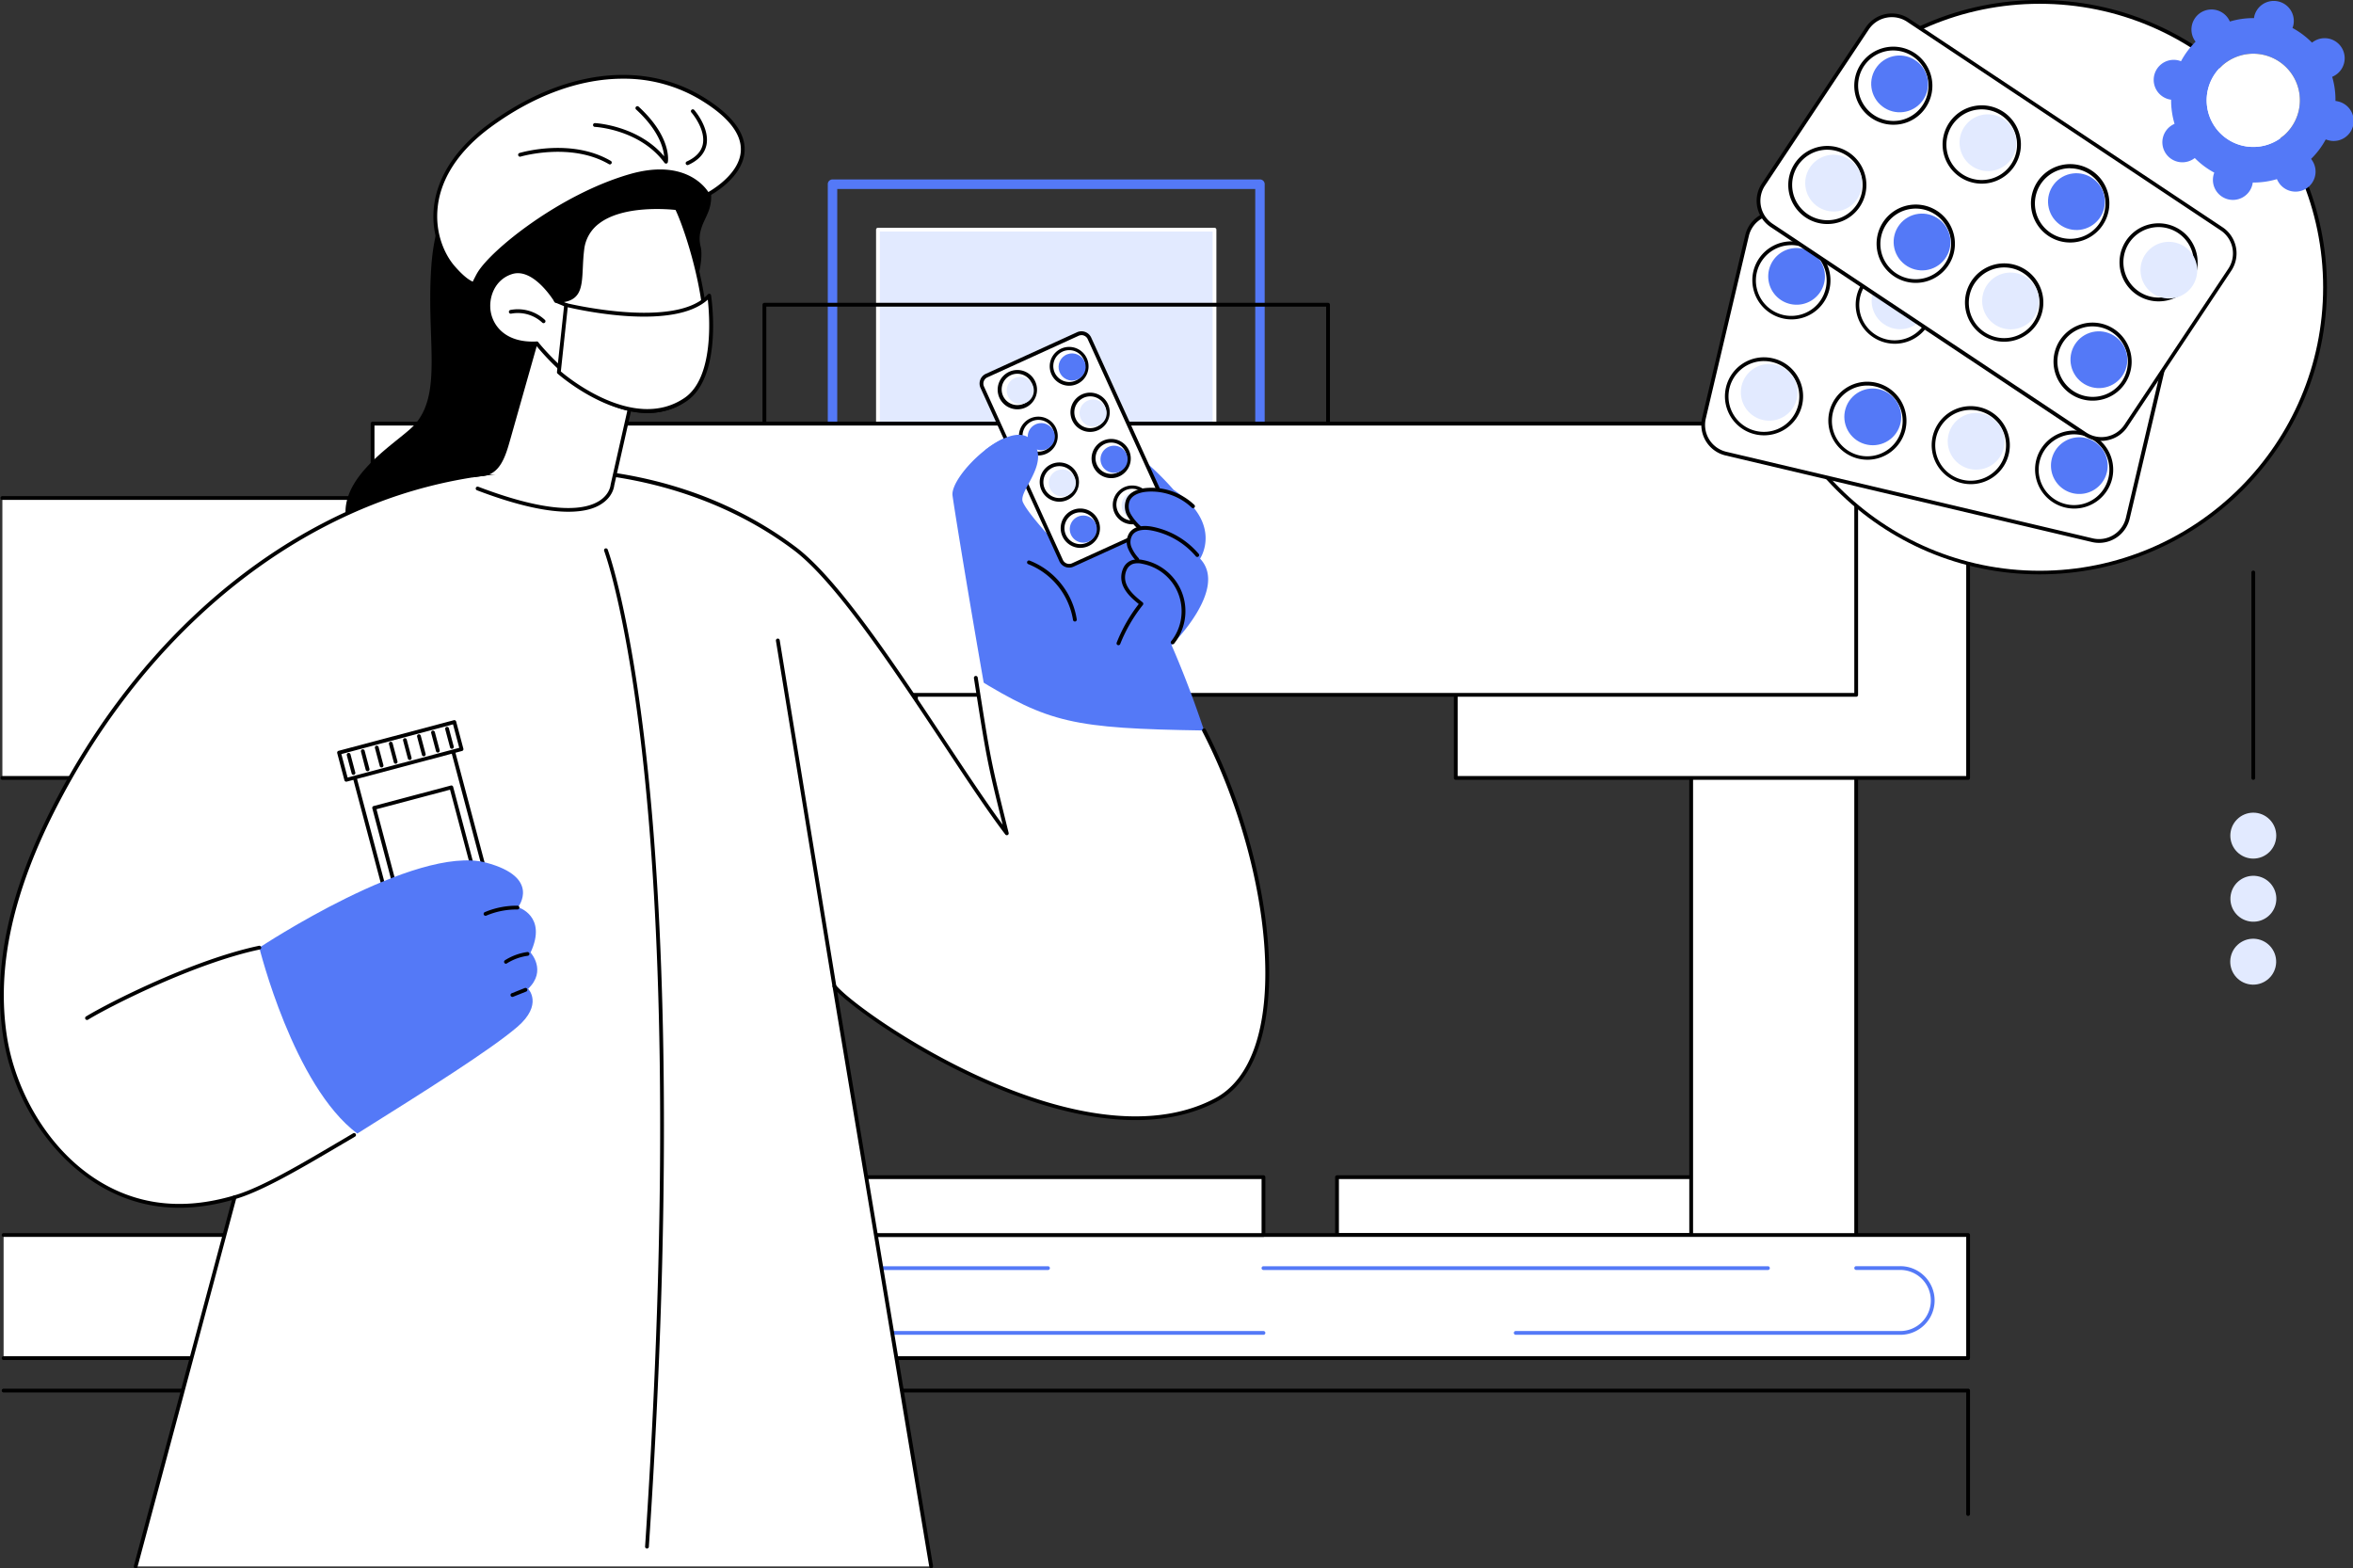<svg xmlns="http://www.w3.org/2000/svg" viewBox="0 0 1245.01 829.84"><rect x="0" y="0" width="1245.01" height="829.84" fill="#333333" stroke="none"/><defs><style>.cls-1{fill:#5479f7;}.cls-2{fill:#e2eaff;}.cls-3{fill:#fff;}</style></defs><g id="&#x56FE;&#x5C42;_2" data-name="&#x56FE;&#x5C42; 2"><g id="Illustration"><g id="Drug_manufacturing" data-name="Drug manufacturing"><path class="cls-1" d="M666.67,340.08H440.49a2.5,2.5,0,0,1-2.5-2.5V97.45a2.5,2.5,0,0,1,2.5-2.5H666.67a2.5,2.5,0,0,1,2.5,2.5V337.58A2.5,2.5,0,0,1,666.67,340.08Zm-223.68-5H664.17V100H443Z"></path><rect class="cls-2" x="457.57" y="128.48" width="192.02" height="178.07" transform="translate(771.09 -336.06) rotate(90)"></rect><path class="cls-3" d="M642.61,314.52H464.54a1,1,0,0,1-1-1v-192a1,1,0,0,1,1-1H642.61a1,1,0,0,1,1,1v192A1,1,0,0,1,642.61,314.52Zm-177.07-2H641.61v-190H465.54Z"></path><rect class="cls-3" x="547.34" y="489.6" width="12.48" height="45.42"></rect><path d="M559.82,536H547.34a1,1,0,0,1-1-1V489.6a1,1,0,0,1,1-1h12.48a1,1,0,0,1,1,1V535A1,1,0,0,1,559.82,536Zm-11.48-2h10.48V490.6H548.34Z"></path><rect class="cls-3" x="511.08" y="448.89" width="85" height="45.83"></rect><path d="M596.08,495.72h-85a1,1,0,0,1-1-1V448.89a1,1,0,0,1,1-1h85a1,1,0,0,1,1,1v45.83A1,1,0,0,1,596.08,495.72Zm-84-2h83V449.89h-83Z"></path><rect class="cls-3" x="484.65" y="329.86" width="137.86" height="127.83"></rect><path d="M622.51,458.69H484.65a1,1,0,0,1-1-1V329.86a1,1,0,0,1,1-1H622.51a1,1,0,0,1,1,1V457.69A1,1,0,0,1,622.51,458.69Zm-136.86-2H621.51V330.86H485.65Z"></path><path class="cls-3" d="M576.47,551.17,570.05,568H557.49l3.62-9.48a8.06,8.06,0,1,0-15.06,0l3.61,9.48H537.09l-6.41-16.83A11.89,11.89,0,0,1,541.8,535h23.55A11.9,11.9,0,0,1,576.47,551.17Z"></path><path d="M570.05,569H557.49a1,1,0,0,1-.93-1.36l3.61-9.48a7.05,7.05,0,1,0-13.18,0l3.61,9.48a1,1,0,0,1-.94,1.36H537.09a1,1,0,0,1-.93-.65l-6.41-16.82a12.9,12.9,0,0,1,12-17.49h23.55a12.9,12.9,0,0,1,12,17.49L571,568.34A1,1,0,0,1,570.05,569Zm-11.11-2h10.42l6.17-16.18A10.88,10.88,0,0,0,565.35,536H541.8a10.89,10.89,0,0,0-10.19,14.77L537.78,567h10.43l-3.09-8.12a9.05,9.05,0,1,1,16.92,0Zm17.53-15.83h0Z"></path><path d="M702.69,225.15H404.46a1,1,0,0,1-1-1V161.24a1,1,0,0,1,1-1H702.69a1,1,0,0,1,1,1v62.91A1,1,0,0,1,702.69,225.15Zm-297.23-2H701.69V162.24H405.46Z"></path><rect class="cls-3" x="707.41" y="622.88" width="228.03" height="30.6"></rect><path d="M935.44,654.47h-228a1,1,0,0,1-1-1V622.88a1,1,0,0,1,1-1h228a1,1,0,0,1,1,1v30.59A1,1,0,0,1,935.44,654.47Zm-227-2h226V623.88h-226Z"></path><rect class="cls-3" x="197.09" y="399.07" width="87.32" height="271.9"></rect><path d="M284.4,672H197.09a1,1,0,0,1-1-1V399.07a1,1,0,0,1,1-1H284.4a1,1,0,0,1,1,1V671A1,1,0,0,1,284.4,672Zm-86.31-2H283.4V400.07H198.09Z"></path><rect class="cls-3" x="894.83" y="399.07" width="87.32" height="271.9"></rect><path d="M982.14,672H894.83a1,1,0,0,1-1-1V399.07a1,1,0,0,1,1-1h87.31a1,1,0,0,1,1,1V671A1,1,0,0,1,982.14,672Zm-86.31-2h85.31V400.07H895.83Z"></path><rect class="cls-3" x="770.28" y="263.52" width="271.09" height="148.11"></rect><path d="M1041.36,412.63H770.28a1,1,0,0,1-1-1V263.52a1,1,0,0,1,1-1h271.08a1,1,0,0,1,1,1V411.63A1,1,0,0,1,1041.36,412.63Zm-270.08-2h269.08V264.52H771.28Z"></path><rect class="cls-3" x="1.26" y="263.52" width="407.69" height="148.11"></rect><path d="M409,412.63H1.26a1,1,0,1,1,0-2H408V264.52H1.26a1,1,0,1,1,0-2H409a1,1,0,0,1,1,1V411.63A1,1,0,0,1,409,412.63Z"></path><rect class="cls-3" x="197.09" y="224.15" width="785.06" height="143.52"></rect><path d="M982.14,368.67h-785a1,1,0,0,1-1-1V224.15a1,1,0,0,1,1-1H982.14a1,1,0,0,1,1,1V367.67A1,1,0,0,1,982.14,368.67Zm-784-2H981.14V225.15h-783Z"></path><path d="M1041.36,802.12a1,1,0,0,1-1-1V736.79H1.91a1,1,0,1,1,0-2H1041.36a1,1,0,0,1,1,1v65.33A1,1,0,0,1,1041.36,802.12Z"></path><rect class="cls-3" x="1.91" y="653.47" width="1039.46" height="65.14"></rect><path d="M1041.36,719.62H1.91a1,1,0,1,1,0-2H1040.36V654.47H1.91a1,1,0,1,1,0-2H1041.36a1,1,0,0,1,1,1v65.15A1,1,0,0,1,1041.36,719.62Z"></path><path class="cls-1" d="M554.51,672H284.4a1,1,0,0,1,0-2H554.51a1,1,0,0,1,0,2Z"></path><path class="cls-1" d="M935.44,672H668.52a1,1,0,0,1,0-2H935.44a1,1,0,0,1,0,2Z"></path><path class="cls-1" d="M1005.05,706.28H802a1,1,0,0,1,0-2h203.07a16.16,16.16,0,1,0,0-32.31H982.14a1,1,0,0,1,0-2h22.91a18.16,18.16,0,1,1,0,36.31Z"></path><path class="cls-1" d="M668.52,706.28H419.45a1,1,0,0,1,0-2H668.52a1,1,0,0,1,0,2Z"></path><path class="cls-1" d="M284.4,706.28h-112a18.16,18.16,0,1,1,0-36.31h68.36a1,1,0,0,1,0,2H172.38a16.16,16.16,0,1,0,0,32.31h112a1,1,0,0,1,0,2Z"></path><rect class="cls-3" x="440.49" y="622.88" width="228.03" height="30.6"></rect><path d="M668.52,654.47h-228a1,1,0,0,1-1-1V622.88a1,1,0,0,1,1-1h228a1,1,0,0,1,1,1v30.59A1,1,0,0,1,668.52,654.47Zm-227-2h226V623.88h-226Z"></path><rect class="cls-3" x="173.57" y="622.88" width="228.03" height="30.6"></rect><path d="M401.6,654.47h-228a1,1,0,0,1-1-1V622.88a1,1,0,0,1,1-1h228a1,1,0,0,1,1,1v30.59A1,1,0,0,1,401.6,654.47Zm-227-2h226V623.88h-226Z"></path><circle class="cls-3" cx="1079.21" cy="151.95" r="150.95" transform="translate(208.65 807.62) rotate(-45)"></circle><path d="M1079.21,303.91c-83.79,0-152-68.17-152-152S995.42,0,1079.21,0s152,68.17,152,152S1163,303.91,1079.21,303.91Zm0-301.91c-82.68,0-150,67.27-150,150s67.27,150,150,150,150-67.27,150-150S1161.9,2,1079.21,2Z"></path><path class="cls-1" d="M1237,53.65a11.39,11.39,0,0,0-1.27-.25A42.88,42.88,0,0,0,1234,40.65c.39-.18.78-.36,1.16-.58a10.6,10.6,0,1,0-10.79-18.24c-.37.22-.72.47-1.06.72a43.68,43.68,0,0,0-10.32-7.75,8.57,8.57,0,0,0,.4-1.21,10.6,10.6,0,0,0-20.53-5.28,11.29,11.29,0,0,0-.23,1.27,43.34,43.34,0,0,0-12.78,1.81,10.33,10.33,0,0,0-.58-1.15A10.6,10.6,0,0,0,1161,21c.22.37.47.72.72,1.06A43.42,43.42,0,0,0,1154,32.41a10.13,10.13,0,0,0-1.21-.41,10.59,10.59,0,1,0-5.28,20.52,9.28,9.28,0,0,0,1.26.23,43.67,43.67,0,0,0,1.82,12.77,10.44,10.44,0,0,0-1.15.59,10.59,10.59,0,1,0,10.78,18.23,10,10,0,0,0,1.07-.72,43.07,43.07,0,0,0,10.32,7.73,10.59,10.59,0,1,0,20.12,6.5,9.31,9.31,0,0,0,.24-1.26,43.39,43.39,0,0,0,12.78-1.81,11,11,0,0,0,.57,1.14,10.6,10.6,0,1,0,18.25-10.77,11.35,11.35,0,0,0-.73-1.08,43,43,0,0,0,7.75-10.3,12.43,12.43,0,0,0,1.22.4A10.59,10.59,0,1,0,1237,53.65ZM1204.8,74.31a24.66,24.66,0,1,1,8.68-33.78A24.67,24.67,0,0,1,1204.8,74.31Z"></path><path class="cls-3" d="M1204.8,74.31a24.66,24.66,0,1,1,8.68-33.78A24.67,24.67,0,0,1,1204.8,74.31Z"></path><path class="cls-3" d="M1148.59,177.65l-22.78,96.56A15.6,15.6,0,0,1,1107,285.82L913.19,240a15.6,15.6,0,0,1-11.61-18.77l22.78-96.56a15.61,15.61,0,0,1,18.78-11.61L1137,158.88A15.61,15.61,0,0,1,1148.59,177.65Z"></path><path d="M1110.65,287.25a16.34,16.34,0,0,1-3.85-.46L913,241a16.64,16.64,0,0,1-12.35-20l22.78-96.56a16.59,16.59,0,0,1,20-12.35l193.85,45.79a16.62,16.62,0,0,1,12.34,20l-22.77,96.56a16.65,16.65,0,0,1-16.14,12.81ZM939.53,113.66a14.6,14.6,0,0,0-14.2,11.26l-22.77,96.56a14.62,14.62,0,0,0,10.86,17.57l193.84,45.8A14.61,14.61,0,0,0,1124.84,274l22.78-96.56a14.63,14.63,0,0,0-10.86-17.57l-193.85-45.8A15,15,0,0,0,939.53,113.66Zm209.06,64h0Z"></path><path d="M933.44,230.34a20.64,20.64,0,1,1,4.67-40.72h0a20.63,20.63,0,0,1-4.67,40.72Zm-.13-39.29a18.73,18.73,0,1,0,4.34.51A18.91,18.91,0,0,0,933.31,191.05Z"></path><path class="cls-2" d="M939.61,193a15,15,0,1,1-18.09,11.15A15,15,0,0,1,939.61,193Z"></path><path d="M947.92,169a20.75,20.75,0,0,1-20.2-25.4,20.64,20.64,0,0,1,24.87-15.32h0A20.63,20.63,0,0,1,947.92,169Zm-.14-39.29a18.72,18.72,0,1,0,4.35.51A18.93,18.93,0,0,0,947.78,129.68Z"></path><path class="cls-1" d="M954.09,131.65A15,15,0,1,1,936,142.8,15,15,0,0,1,954.09,131.65Z"></path><path d="M988.14,243.26a21.34,21.34,0,0,1-4.81-.56,20.7,20.7,0,0,1-15.39-24.84,20.66,20.66,0,0,1,24.87-15.32,20.69,20.69,0,0,1,15.39,24.83,20.66,20.66,0,0,1-20.06,15.89ZM988,204a18.72,18.72,0,1,0,4.35.51A19,19,0,0,0,988,204Z"></path><ellipse class="cls-1" cx="990.86" cy="220.55" rx="15.01" ry="15.05" transform="translate(489.07 1102.96) rotate(-72.92)"></ellipse><path d="M1002.61,181.89a21.32,21.32,0,0,1-4.8-.56,20.69,20.69,0,0,1-15.39-24.84,20.64,20.64,0,0,1,24.86-15.32A20.67,20.67,0,0,1,1022.67,166a20.64,20.64,0,0,1-20.06,15.89Zm-.13-39.28a18.73,18.73,0,1,0,4.34.51A18.91,18.91,0,0,0,1002.48,142.61Z"></path><ellipse class="cls-2" cx="1005.34" cy="159.18" rx="15.01" ry="15.05" transform="translate(558.4 1073.67) rotate(-72.95)"></ellipse><path d="M1042.83,256.18a20.64,20.64,0,1,1,4.67-40.72h0a20.67,20.67,0,0,1,15.39,24.83,20.64,20.64,0,0,1-20.06,15.89Zm-.13-39.28a18.73,18.73,0,1,0,4.34.51A18.91,18.91,0,0,0,1042.7,216.9Z"></path><ellipse class="cls-2" cx="1045.56" cy="233.47" rx="15.01" ry="15.05" transform="translate(515.03 1164.2) rotate(-72.9)"></ellipse><path d="M1057.31,194.81a20.71,20.71,0,0,1-20.2-25.4A20.66,20.66,0,0,1,1062,154.09a20.68,20.68,0,0,1,15.39,24.83,20.66,20.66,0,0,1-20.06,15.89Zm-.13-39.28a18.72,18.72,0,1,0,4.34.51A18.91,18.91,0,0,0,1057.18,155.53Z"></path><ellipse class="cls-1" cx="1060.03" cy="172.1" rx="15.01" ry="15.05" transform="translate(584.41 1134.95) rotate(-72.93)"></ellipse><path d="M1097.53,269.1a20.71,20.71,0,0,1-20.2-25.39,20.66,20.66,0,0,1,24.87-15.33,20.7,20.7,0,0,1,15.39,24.84,20.67,20.67,0,0,1-20.06,15.88Zm-.14-39.28a18.72,18.72,0,1,0,4.35.51A19,19,0,0,0,1097.39,229.82Z"></path><path class="cls-1" d="M1103.7,231.79a15,15,0,1,1-18.1,11.15A15,15,0,0,1,1103.7,231.79Z"></path><path d="M1112,207.73a20.71,20.71,0,0,1-20.2-25.39A20.64,20.64,0,0,1,1116.67,167a20.7,20.7,0,0,1,15.4,24.84A20.67,20.67,0,0,1,1112,207.73Zm-.14-39.28a18.73,18.73,0,1,0,4.34.51A18.91,18.91,0,0,0,1111.87,168.45Z"></path><ellipse class="cls-2" cx="1114.73" cy="185.03" rx="15.01" ry="15.05" transform="translate(610.52 1196.28) rotate(-72.92)"></ellipse><rect class="cls-3" x="991.21" y="4.98" width="130.43" height="230.4" rx="15.61" transform="translate(371.28 933.23) rotate(-56.37)"></rect><path d="M1111.82,233.29a16.55,16.55,0,0,1-9.17-2.79L936.85,120.12a16.64,16.64,0,0,1-4.63-23l54.95-82.6a16.61,16.61,0,0,1,23-4.62L1176,120.24a16.62,16.62,0,0,1,4.62,23l-54.94,82.61a16.51,16.51,0,0,1-10.56,7.08A16.17,16.17,0,0,1,1111.82,233.29ZM1001,9.08a14.36,14.36,0,0,0-2.91.29,14.53,14.53,0,0,0-9.29,6.23L933.89,98.2A14.63,14.63,0,0,0,938,118.46l165.8,110.37a14.61,14.61,0,0,0,20.26-4.07l55-82.6.83.55-.83-.55a14.64,14.64,0,0,0-4.07-20.26L1009.1,11.53A14.49,14.49,0,0,0,1001,9.08Z"></path><path d="M966.89,118.53A20.65,20.65,0,1,1,978.31,80.7a20.69,20.69,0,0,1,5.79,28.64A20.45,20.45,0,0,1,971,118.13,21.07,21.07,0,0,1,966.89,118.53Zm0-39.31a18.71,18.71,0,0,0-15.54,8.31,18.7,18.7,0,0,0,19.25,28.64,18.45,18.45,0,0,0,11.85-7.94,18.71,18.71,0,0,0-15.56-29Z"></path><ellipse class="cls-2" cx="970.22" cy="96.91" rx="15.01" ry="15.05" transform="translate(303.68 808.56) rotate(-52.58)"></ellipse><path d="M1001.81,66a20.65,20.65,0,1,1,11.42-37.83A20.69,20.69,0,0,1,1019,56.84a20.45,20.45,0,0,1-13.12,8.79A21,21,0,0,1,1001.81,66Zm0-39.31A18.72,18.72,0,0,0,986.25,35a18.71,18.71,0,0,0,19.26,28.65,18.67,18.67,0,0,0-3.72-36.95Z"></path><ellipse class="cls-1" cx="1005.14" cy="44.41" rx="15.01" ry="15.05" transform="translate(358.8 815.47) rotate(-52.56)"></ellipse><path d="M1013.67,149.68a20.72,20.72,0,1,1,4.09-.41A21,21,0,0,1,1013.67,149.68Zm0-39.31a19.23,19.23,0,0,0-3.69.36,18.69,18.69,0,1,0,3.69-.36Z"></path><ellipse class="cls-1" cx="1017" cy="128.06" rx="15.01" ry="15.05" transform="translate(296.92 857.56) rotate(-52.55)"></ellipse><path d="M1048.6,97.18a20.72,20.72,0,1,1,4.08-.41A21,21,0,0,1,1048.6,97.18Zm0-39.31a19.3,19.3,0,0,0-3.69.36,18.69,18.69,0,1,0,3.69-.36Z"></path><ellipse class="cls-2" cx="1051.92" cy="75.56" rx="15.01" ry="15.05" transform="translate(352.24 864.67) rotate(-52.55)"></ellipse><path d="M1060.46,180.82a20.73,20.73,0,1,1,4.08-.41A20.24,20.24,0,0,1,1060.46,180.82Zm0-39.31a18.7,18.7,0,1,0,10.34,3.14A18.55,18.55,0,0,0,1060.43,141.51Z"></path><ellipse class="cls-2" cx="1063.78" cy="159.2" rx="15.01" ry="15.05" transform="translate(290.85 907.23) rotate(-52.57)"></ellipse><path d="M1095.38,128.32a20.74,20.74,0,1,1,4.08-.41A20.17,20.17,0,0,1,1095.38,128.32Zm0-39.31a18.72,18.72,0,0,0-15.54,8.3A18.69,18.69,0,0,0,1099.07,126a18.44,18.44,0,0,0,11.85-7.93,18.7,18.7,0,0,0-15.56-29Z"></path><ellipse class="cls-1" cx="1098.7" cy="106.7" rx="15.01" ry="15.05" transform="translate(345.89 914.05) rotate(-52.55)"></ellipse><path d="M1107.24,212a20.65,20.65,0,1,1,11.42-37.83,20.69,20.69,0,0,1,5.79,28.64,20.44,20.44,0,0,1-13.13,8.79A20.9,20.9,0,0,1,1107.24,212Zm0-39.31a18.71,18.71,0,0,0-15.54,8.31,18.7,18.7,0,0,0,19.25,28.64,18.49,18.49,0,0,0,11.85-7.94,18.71,18.71,0,0,0-15.56-29Z"></path><ellipse class="cls-1" cx="1110.57" cy="190.34" rx="15.01" ry="15.05" transform="translate(284.15 956.26) rotate(-52.55)"></ellipse><path d="M1142.16,159.46a20.65,20.65,0,1,1,11.42-37.83,20.69,20.69,0,0,1,5.79,28.64,20.45,20.45,0,0,1-13.12,8.79A21,21,0,0,1,1142.16,159.46Zm0-39.31a18.72,18.72,0,0,0-15.54,8.3,18.7,18.7,0,0,0,19.26,28.65,18.67,18.67,0,0,0-3.72-36.95Z"></path><ellipse class="cls-2" cx="1145.49" cy="137.84" rx="15.01" ry="15.05" transform="matrix(0.61, -0.79, 0.79, 0.61, 339.94, 963.81)"></ellipse><path d="M322.24,210.35c-3.31-20.22,29.34-34.6,41.2-51.34,6.81-9.6,8.58-23.42,7.3-28.44a16.86,16.86,0,0,1,.32-9.62c.82-3,2.7-6.08,3.93-9.41a21.08,21.08,0,0,0,.74-12.05c-1.79-7.65-7.33-14.15-14-18.83C345.58,69.25,324,67.87,303.8,68.8c-21.07,1-38.1,5.64-53.48,19.28-14.39,12.75-20.54,32.94-22,51.55-3.08,39.21,6.3,68.53-9.15,85.3-9.3,10.09-49.33,31.8-32.09,60,29.35,48,60.33,9.46,106.72,1.93,3.76-.61,23.3-58.7,25.95-61.3C323.66,221.71,323.11,215.61,322.24,210.35Z"></path><path class="cls-1" d="M661.87,481.32c-8.16-40.87-21.37-92.64-42-140,0,0,30.32-29.67,15.11-45.73,0,0,12.47-18.38-14.09-36.49,0,0-24-28.1-33.85-21.93s-9,14.29,5.84,24.93c0,0-7.78,17.27-25.26,22.93a14.3,14.3,0,0,1-15.09-4.28c-4.3-4.91-9.83-11.6-11.35-15.16-2.57-6.05,15.57-21.15,4.45-32.91s-43,18.82-41.63,29.52S528.27,412,539.24,459.3C539.24,459.3,669.82,521.17,661.87,481.32Z"></path><rect class="cls-3" x="537.8" y="182.78" width="62.32" height="110.09" rx="4.64" transform="translate(-47.4 257.17) rotate(-24.48)"></rect><path d="M565.7,300.34a5.65,5.65,0,0,1-5.14-3.31l-41.74-91.76a5.64,5.64,0,0,1,2.8-7.47l48.27-22a5.64,5.64,0,0,1,7.47,2.8l41.74,91.76a5.64,5.64,0,0,1-2.79,7.47l-48.28,22A5.56,5.56,0,0,1,565.7,300.34Zm6.52-123a3.59,3.59,0,0,0-1.5.33l-48.27,22a3.65,3.65,0,0,0-1.81,4.82l41.74,91.76a3.66,3.66,0,0,0,4.83,1.81l48.27-22a3.65,3.65,0,0,0,1.8-4.82l-41.74-91.76a3.59,3.59,0,0,0-2-1.9A3.5,3.5,0,0,0,572.22,177.31Zm43.67,99.63h0Z"></path><path d="M538.28,216.58a10.45,10.45,0,0,1-9.47-6.1A10.41,10.41,0,0,1,534,196.71a10.39,10.39,0,0,1,13.76,5.17,10.38,10.38,0,0,1-9.43,14.7Zm0-18.81a8.25,8.25,0,0,0-3.46.76,8.29,8.29,0,1,0,3.46-.76Z"></path><path class="cls-2" d="M546.38,203.65a7.17,7.17,0,1,1-9.5-3.57A7.18,7.18,0,0,1,546.38,203.65Z"></path><path d="M565.7,204.1a10.25,10.25,0,0,1-3.65-.67,10.27,10.27,0,1,1,3.65.67Zm0-18.82a8.42,8.42,0,1,0,3,.54A8.37,8.37,0,0,0,565.66,185.28Z"></path><ellipse class="cls-1" cx="567.28" cy="194.14" rx="7.17" ry="7.19" transform="translate(-32.01 212.78) rotate(-20.67)"></ellipse><path d="M549.4,241a10.51,10.51,0,0,1-3.65-.67,10.27,10.27,0,1,1,3.65.67Zm0-18.82a8.21,8.21,0,0,0-3.46.76,8.41,8.41,0,0,0-4.15,11.12,8.4,8.4,0,0,0,11.11,4.18,8.41,8.41,0,0,0-3.5-16.06Z"></path><path class="cls-1" d="M557.5,228.1a7.17,7.17,0,1,1-9.5-3.58A7.19,7.19,0,0,1,557.5,228.1Z"></path><path d="M576.82,228.54a10.39,10.39,0,1,1,4.29-.94A10.34,10.34,0,0,1,576.82,228.54Zm0-18.81a8.41,8.41,0,1,0,3,.54A8.36,8.36,0,0,0,576.78,209.73Z"></path><path class="cls-2" d="M584.92,215.61a7.17,7.17,0,1,1-9.5-3.57A7.18,7.18,0,0,1,584.92,215.61Z"></path><path d="M560.52,265.47a10.25,10.25,0,0,1-3.65-.67,10.38,10.38,0,1,1,7.94-.27A10.25,10.25,0,0,1,560.52,265.47Zm0-18.81a8.43,8.43,0,1,0,2.95.54A8.36,8.36,0,0,0,560.48,246.66Z"></path><ellipse class="cls-2" cx="562.1" cy="255.51" rx="7.17" ry="7.19" transform="translate(-54.01 214.9) rotate(-20.67)"></ellipse><path d="M587.94,253a10.37,10.37,0,1,1,4.29-.93A10.34,10.34,0,0,1,587.94,253Zm0-18.81a8.21,8.21,0,0,0-3.46.76,8.29,8.29,0,1,0,3.46-.76Z"></path><path class="cls-1" d="M596,240.05a7.17,7.17,0,1,1-9.5-3.57A7.18,7.18,0,0,1,596,240.05Z"></path><path d="M571.64,289.91a10.45,10.45,0,0,1-9.47-6.1A10.42,10.42,0,0,1,567.31,270a10.41,10.41,0,0,1,13.76,5.17,10.38,10.38,0,0,1-9.43,14.71Zm0-18.81a8.41,8.41,0,1,0,2.95.54A8.36,8.36,0,0,0,571.6,271.1Z"></path><path class="cls-1" d="M579.74,277a7.17,7.17,0,1,1-9.5-3.57A7.18,7.18,0,0,1,579.74,277Z"></path><path d="M599.06,277.43a10.47,10.47,0,0,1-3.65-.67,10.27,10.27,0,1,1,3.65.67Zm0-18.82a8.4,8.4,0,1,0,3,.54A8.37,8.37,0,0,0,599,258.61Z"></path><ellipse class="cls-2" cx="600.64" cy="267.47" rx="7.17" ry="7.19" transform="translate(-55.75 229.28) rotate(-20.67)"></ellipse><path d="M568.75,328.87a1,1,0,0,1-1-.85,38.44,38.44,0,0,0-23.67-29.52,1,1,0,1,1,.71-1.87,40,40,0,0,1,24.94,31.1,1,1,0,0,1-.85,1.13Z"></path><path d="M591.79,341.4a1,1,0,0,1-.37-.07,1,1,0,0,1-.56-1.3,83,83,0,0,1,11.67-20.43c-3.21-2.59-6.92-5.8-8.55-10.16a11.6,11.6,0,0,1,.34-8.78,7.8,7.8,0,0,1,4.55-4.22,11.66,11.66,0,0,1,5.69-.15,27.55,27.55,0,0,1,16.7,44.24,1,1,0,0,1-1.57-1.24,25.55,25.55,0,0,0-15.48-41,9.31,9.31,0,0,0-4.7.08,5.87,5.87,0,0,0-3.38,3.18,9.54,9.54,0,0,0-.28,7.22c1.58,4.2,5.36,7.24,8.7,9.92a1,1,0,0,1,.16,1.41,80.92,80.92,0,0,0-12,20.7A1,1,0,0,1,591.79,341.4Z"></path><path class="cls-1" d="M631.21,267.87a32.13,32.13,0,0,0-24.53-8.68c-3.88.33-8.15,1.73-9.83,5.24-1.23,2.55-1.55,6.3.58,8.17,10,8.76.72,6.29,0,14.5l14.33-6.92,5.58,1.88,5.71,3.09Z"></path><path d="M601.79,297a1,1,0,0,1-.77-.36,21.64,21.64,0,0,1-4.26-6.66,9,9,0,0,1,1-8.32c3.14-4.07,9.08-3.55,12.34-2.87A43,43,0,0,1,634.2,293a1,1,0,1,1-1.52,1.29,41,41,0,0,0-23-13.52c-2.25-.47-7.78-1.19-10.34,2.13a7,7,0,0,0-.73,6.44,20,20,0,0,0,3.9,6,1,1,0,0,1-.76,1.65Z"></path><path d="M602.82,280.12a1,1,0,0,1-.7-.29,28.45,28.45,0,0,1-5.58-6.77A10.21,10.21,0,0,1,596,264c2.13-4.45,7.59-5.55,10.65-5.8a33.1,33.1,0,0,1,25.3,8.95,1,1,0,1,1-1.39,1.45,31.09,31.09,0,0,0-23.75-8.41c-2.63.22-7.3,1.12-9,4.67a8.28,8.28,0,0,0,.56,7.27,26.65,26.65,0,0,0,5.21,6.27,1,1,0,0,1-.7,1.72Z"></path><path class="cls-1" d="M533.34,250.63c2.74,2.45,5.57,4.81,8.48,7.05l1.09.81c3.7-7.29,10.66-17.38,2.72-25.77-5.35-5.66-15.51-1.51-24.46,5.51A108.78,108.78,0,0,0,533.34,250.63Z"></path><path d="M308.5,315.48a43.32,43.32,0,0,1-9-.94c-14.11-3-26.88-12.71-35-26.62a1,1,0,0,1,1.73-1c7.76,13.23,20.37,22.82,33.74,25.67,14.78,3.15,30.42-2.15,38.91-13.19,9-11.73,8.53-29.46-1.11-39.51a1,1,0,0,1,1.44-1.38c10.3,10.73,10.86,29.62,1.26,42.11C333.21,310,321.08,315.48,308.5,315.48Z"></path><path class="cls-3" d="M492.69,828.84l-51.21-307c13,15.71,131,97.46,201.71,60.32,42.55-22.34,31.41-123-6.1-195.64-69.56-1.08-81.87-4-120.78-27.79,6.91,44.1,6.91,44.1,16.4,82.29-28-36.67-79.25-125.89-112.15-150.67C358,243.18,269.77,237.19,196.91,266S66.27,355,30.09,424.55c-19.88,38.21-34,81.48-27.41,124s38.71,83.23,81.42,88.75c13.65,1.76,27,0,40-3.81L71.79,828.84Z"></path><path d="M342.32,819.39h-.06a1,1,0,0,1-.93-1.06c13.78-206.45,7.16-338.7-.82-413.29-8.65-80.82-20.71-113.22-20.83-113.54a1,1,0,0,1,.58-1.29,1,1,0,0,1,1.29.58c.12.32,12.25,32.86,20.93,113.86,8,74.68,14.64,207.09.84,413.81A1,1,0,0,1,342.32,819.39Z"></path><path d="M71.79,829.84a1.15,1.15,0,0,1-.26,0,1,1,0,0,1-.71-1.23L122.7,635c-13.77,3.85-26.45,4.94-38.73,3.36C63.43,635.68,44.46,625,29.11,607.51A117.63,117.63,0,0,1,1.7,548.74c-5.79-37.18,3.2-77.95,27.5-124.65,39.2-75.32,98.63-131.78,167.34-159a251,251,0,0,1,116.14-16.42c40.75,3.95,78.26,18.07,108.48,40.83,22.42,16.88,52.68,62.59,79.39,102.91,11,16.61,21.46,32.41,30,44-8.32-33.53-8.61-35.37-15.23-77.59a1,1,0,0,1,2-.31c6.9,44.06,6.9,44.06,16.38,82.21a1,1,0,0,1-1.76.84c-9.07-11.86-20.71-29.44-33-48.06C472.27,353.34,442.1,307.79,420,291.12,360.58,246.4,273.17,236.92,197.28,267,129,294,70,350.12,31,425,6.88,471.32-2,511.69,3.67,548.43c6.13,39.31,35.76,82.13,80.56,87.92,12.5,1.61,25.46.37,39.61-3.78a1,1,0,0,1,1.25,1.22L72.76,829.1A1,1,0,0,1,71.79,829.84Z"></path><path d="M492.69,829.84a1,1,0,0,1-1-.83L440.5,522a1,1,0,0,1,1.75-.8c6.71,8.1,39.7,32.31,78.84,49.71C556,586.4,605.48,600.8,642.73,581.24c19.38-10.18,28.77-37.88,26.43-78-2.15-37-14.47-80.48-33-116.28A1,1,0,1,1,638,386c18.6,36,31,79.81,33.18,117.08,2.38,41-7.38,69.34-27.5,79.9-13.19,6.93-27.85,9.69-42.84,9.69-28.15,0-57.48-9.75-80.54-20-36.08-16-67-37.92-77.27-47.82l50.66,303.8a1,1,0,0,1-.82,1.15Z"></path><path d="M441.48,522.81a1,1,0,0,1-1-.84l-29.92-182.9a1,1,0,1,1,2-.32l29.93,182.9a1,1,0,0,1-.83,1.15Z"></path><rect class="cls-3" x="202.07" y="400.5" width="53.87" height="123.11" transform="translate(568.91 849.88) rotate(165.13)"></rect><path d="M218.76,529.46a1,1,0,0,1-.5-.13,1,1,0,0,1-.46-.61l-31.59-119a1,1,0,0,1,.71-1.22L239,394.68a1,1,0,0,1,.76.11,1,1,0,0,1,.46.6l31.59,119a1,1,0,0,1-.71,1.22L219,529.43A1.09,1.09,0,0,1,218.76,529.46ZM188.4,410.18l31.07,117.06,50.14-13.31L238.53,396.87Z"></path><rect class="cls-3" x="206.87" y="420.78" width="42.27" height="75.04" transform="translate(565.98 842.75) rotate(165.13)"></rect><path d="M217.21,501a1,1,0,0,1-1-.74L197,427.72a1,1,0,0,1,.71-1.23l40.85-10.84a1,1,0,0,1,.76.1,1,1,0,0,1,.46.61L259,488.89a1,1,0,0,1-.71,1.22L217.47,501Zm-18-72.82,18.74,70.6,38.92-10.34-18.75-70.59Z"></path><rect class="cls-3" x="180.25" y="389.9" width="63.14" height="14.86" transform="translate(518.5 727) rotate(165.13)"></rect><path d="M183.21,413.61a1.09,1.09,0,0,1-.5-.13,1.06,1.06,0,0,1-.47-.61l-3.81-14.37a1,1,0,0,1,.71-1.22l61-16.2a1,1,0,0,1,.76.1,1,1,0,0,1,.46.61l3.82,14.36a1,1,0,0,1-.71,1.22l-61,16.21A1.15,1.15,0,0,1,183.21,413.61ZM180.62,399l3.3,12.43L243,395.7l-3.3-12.43Z"></path><path d="M239.13,396.21a1,1,0,0,1-1-.74l-2.55-9.59a1,1,0,0,1,1.94-.52l2.54,9.59a1,1,0,0,1-.71,1.23A1.07,1.07,0,0,1,239.13,396.21Z"></path><path d="M231.69,398.19a1,1,0,0,1-1-.75l-2.55-9.59a1,1,0,0,1,1.94-.51l2.55,9.59a1,1,0,0,1-.71,1.22A1.27,1.27,0,0,1,231.69,398.19Z"></path><path d="M224.25,400.16a1,1,0,0,1-1-.74l-2.54-9.59a1,1,0,1,1,1.93-.52l2.55,9.59a1,1,0,0,1-.71,1.23Z"></path><path d="M216.81,402.13a1,1,0,0,1-1-.74l-2.54-9.59a1,1,0,0,1,1.93-.51l2.55,9.59a1,1,0,0,1-.71,1.22A1.15,1.15,0,0,1,216.81,402.13Z"></path><path d="M201.93,406.09a1,1,0,0,1-1-.75l-2.55-9.59a1,1,0,0,1,1.93-.51l2.55,9.59a1,1,0,0,1-.71,1.22A1.09,1.09,0,0,1,201.93,406.09Z"></path><path d="M209.37,404.11a1,1,0,0,1-1-.74l-2.55-9.59a1,1,0,1,1,1.93-.52l2.55,9.59a1,1,0,0,1-.71,1.23A1.15,1.15,0,0,1,209.37,404.11Z"></path><path d="M194.49,408.06a1,1,0,0,1-1-.74L191,397.73a1,1,0,1,1,1.94-.52l2.54,9.59a1,1,0,0,1-.71,1.23A1.09,1.09,0,0,1,194.49,408.06Z"></path><path d="M187.06,410a1,1,0,0,1-1-.75l-2.55-9.59a1,1,0,0,1,1.94-.51l2.54,9.59a1,1,0,0,1-.71,1.22A1.09,1.09,0,0,1,187.06,410Z"></path><path class="cls-1" d="M137.21,501.43s82.69-54.83,119.89-45c29.49,7.8,17,23.6,17,23.6s15.68,4.59,6.62,24c0,0,8.8,9.52-1.27,19.16,0,0,8.15,8.26-5.77,20.21s-48.61,33.84-84.62,56.39C155.27,574.58,137.21,501.43,137.21,501.43Z"></path><path class="cls-3" d="M187.4,600.54c-24.22,14.26-47.77,28.56-63.28,33Z"></path><path d="M124.12,634.53a1,1,0,0,1-1-.73,1,1,0,0,1,.69-1.23c14.15-4,35.09-16.4,57.27-29.49l5.78-3.41a1,1,0,0,1,1.36.36,1,1,0,0,1-.35,1.37l-5.77,3.4c-22.29,13.16-43.35,25.58-57.74,29.69A1,1,0,0,1,124.12,634.53Z"></path><path class="cls-3" d="M46,538.69c10.77-6.57,55.8-29.75,91.17-37.26Z"></path><path d="M46.05,539.69a1,1,0,0,1-.86-.47,1,1,0,0,1,.33-1.38c11.56-7.06,56.51-30,91.48-37.39a1,1,0,0,1,1.19.77,1,1,0,0,1-.78,1.19c-34.71,7.37-79.36,30.13-90.84,37.14A1,1,0,0,1,46.05,539.69Z"></path><path d="M256.89,484.56a1,1,0,0,1-.39-1.92,43.11,43.11,0,0,1,17.31-3.4,1,1,0,0,1,0,2h0a40.79,40.79,0,0,0-16.5,3.24A1,1,0,0,1,256.89,484.56Z"></path><path d="M267.71,509.94a1,1,0,0,1-.53-1.84A29.79,29.79,0,0,1,279,503.75a1,1,0,0,1,1.12.85,1,1,0,0,1-.85,1.13,27.9,27.9,0,0,0-11.05,4A1,1,0,0,1,267.71,509.94Z"></path><path d="M271.12,527.49a1,1,0,0,1-.37-1.93l6.91-2.76a1,1,0,0,1,1.3.56,1,1,0,0,1-.55,1.3l-6.91,2.76A1,1,0,0,1,271.12,527.49Z"></path><path class="cls-3" d="M324,256.73l-67.59-6c8.86-2.71,10.09-9.72,12.61-18.61l16.64-58.74,51.93,23.19Z"></path><path d="M300.7,270.78c-10.66,0-26.08-2.87-48.34-11.36a1,1,0,0,1-.58-1.29,1,1,0,0,1,1.29-.58c39.15,14.92,56.41,12.31,64,7.5,5.54-3.51,5.95-8.19,6-8.39a.77.77,0,0,1,0-.15l13.42-59.34-50.13-22.39L270,232.52c-2.52,8.9-5.38,19-15.54,19.5l-4,.52a1,1,0,1,1-.26-2l4.07-.53c8.81-.44,11.34-9.4,13.8-18.06l0-.1,16.64-58.75a1,1,0,0,1,.54-.63,1,1,0,0,1,.83,0L338,195.68a1,1,0,0,1,.57,1.13L325,256.88c-.08.77-.81,6-6.81,9.81C314.69,269,309.2,270.78,300.7,270.78Z"></path><path class="cls-3" d="M294.15,159.15s-11.21-18.92-23.5-15.1c-18.72,5.82-17.51,39.21,13.34,37.6,0,0,36.5,46.55,71.52,33.63s9.33-91.63,2.54-105.12c0,0-46.51-6.19-50,21.81C306,148.25,310,159.15,294.15,159.15Z"></path><path d="M342.56,218.58c-29.15,0-55.61-31.66-59-35.9-16.67.67-24.29-8.49-25.87-17.36-1.77-9.87,3.69-19.43,12.7-22.22,11.88-3.7,22.41,12,24.35,15,10.84-.19,11.12-6,11.61-16.34.14-3,.3-6.35.75-10a21.83,21.83,0,0,1,8.58-15.09c14.45-11.17,41.39-7.74,42.53-7.59a1,1,0,0,1,.76.55c5.47,10.85,23,63.14,12,90.9-3.07,7.79-8.16,13-15.13,15.61A38.1,38.1,0,0,1,342.56,218.58ZM284,180.65a1,1,0,0,1,.79.39c.36.46,36.45,45.82,70.38,33.3,6.41-2.36,11.1-7.23,14-14.47,10.55-26.76-6.1-77.11-11.73-88.78-3.85-.42-27.8-2.59-40.52,7.24a19.93,19.93,0,0,0-7.82,13.76c-.44,3.53-.59,6.86-.73,9.8-.51,10.6-.87,18.26-14.17,18.26a1,1,0,0,1-.86-.49c-.11-.19-11-18.19-22.34-14.65-9.16,2.84-12.67,12.41-11.33,20,1.45,8.12,8.6,16.53,24.32,15.68Z"></path><path d="M287.63,171a1,1,0,0,1-.68-.27,19,19,0,0,0-16.5-4.76,1,1,0,0,1-1.17-.78,1,1,0,0,1,.78-1.18,21,21,0,0,1,18.26,5.26,1,1,0,0,1,0,1.42A1,1,0,0,1,287.63,171Z"></path><path d="M299.52,162.38a1.08,1.08,0,0,1-.38-.08l-5.37-2.23a1,1,0,0,1-.54-1.31,1,1,0,0,1,1.3-.54l5.38,2.24a1,1,0,0,1,.54,1.3A1,1,0,0,1,299.52,162.38Z"></path><path class="cls-3" d="M299.52,161.38s58.26,14.38,75.73-4.95c0,0,6.34,42.14-12.5,55C333.84,231.13,295.7,197,295.7,197Z"></path><path d="M342.63,218.49c-24.05,0-47.29-20.51-47.59-20.78a1,1,0,0,1-.33-.85l3.82-35.59a1,1,0,0,1,.42-.71,1,1,0,0,1,.81-.15c.58.14,57.88,14,74.75-4.65a1,1,0,0,1,1.73.52c.26,1.74,6.21,42.91-12.93,56A36,36,0,0,1,342.63,218.49Zm-45.88-21.94c4.05,3.45,39,32,65.43,14,15.8-10.77,13.27-43.55,12.33-52-17.88,16.21-65.94,5.93-74.11,4Z"></path><path class="cls-3" d="M250.6,150.39c.53-1.16,2.29-4.63,3-5.71,7.1-11.72,42.91-40.8,79.67-51.5C365,83.93,374.45,103,374.45,103S418,80.71,371.7,52.28c-32-19.65-74.16-14.09-112.64,14.23s-31,61.41-19.34,74.84C246.08,148.69,249.19,149.65,250.6,150.39Z"></path><path d="M250.6,151.39a.93.93,0,0,1-.46-.12l-.49-.24c-1.71-.82-4.89-2.34-10.69-9-5.57-6.42-11-18.38-9.35-32.68,1.24-11.12,7.25-27.72,28.86-43.62C297.51,37,340,31.64,372.22,51.42,387,60.53,394.36,70,394,79.68c-.57,14.54-18.32,23.78-19.08,24.17a1,1,0,0,1-.77.06,1,1,0,0,1-.58-.51c-.37-.74-9.51-18.15-40.05-9.26-36.26,10.55-71.82,39.05-79.1,51.06-.63,1-2.35,4.42-2.89,5.6a1,1,0,0,1-.58.53A1,1,0,0,1,250.6,151.39Zm79-109.75c-22.55,0-46.85,8.68-70,25.67-21,15.47-26.86,31.5-28,42.23-1.53,13.66,3.58,25,8.87,31.15,5.12,5.91,8,7.55,9.66,8.35.76-1.54,2-4,2.56-4.88,7.42-12.24,43.53-41.25,80.25-51.94,28.16-8.2,39.41,5.65,41.86,9.4,3.46-2,16.73-10.34,17.19-22,.34-8.87-6.66-17.77-20.82-26.47A78.45,78.45,0,0,0,329.6,41.64Z"></path><path d="M352.38,86.55a1,1,0,0,1-.8-.41c-13-17.74-36.6-19-36.84-19a1,1,0,1,1,.09-2c.24,0,22.76,1.21,36.58,17.57-.39-4.37-2.77-13.7-14.84-24.78a1,1,0,0,1,1.36-1.48c17.62,16.19,15.53,28.78,15.44,29.3a1,1,0,0,1-.76.8Z"></path><path d="M322.7,87a1,1,0,0,1-.5-.13c-20.09-11.76-46.49-4.09-46.76-4a1,1,0,0,1-1.24-.67,1,1,0,0,1,.67-1.25c1.11-.33,27.51-8,48.34,4.2A1,1,0,0,1,322.7,87Z"></path><path d="M363.8,87.36a1,1,0,0,1-.91-.59,1,1,0,0,1,.5-1.32c4.79-2.2,7.63-5.23,8.45-9,1.72-8-5.89-16.84-6-16.93a1,1,0,1,1,1.51-1.31c.35.39,8.35,9.74,6.41,18.67-1,4.43-4.18,7.92-9.57,10.39A.92.92,0,0,1,363.8,87.36Z"></path><path d="M1192.25,412.63a1,1,0,0,1-1-1V302.91a1,1,0,0,1,2,0V411.63A1,1,0,0,1,1192.25,412.63Z"></path><circle class="cls-2" cx="1192.25" cy="508.89" r="12.15" transform="translate(423.05 1552.33) rotate(-76.72)"></circle><circle class="cls-2" cx="1192.25" cy="475.53" r="12.15" transform="translate(531.88 1576.21) rotate(-80.78)"></circle><circle class="cls-2" cx="1192.25" cy="442.16" r="12.15" transform="translate(36.55 972.55) rotate(-45)"></circle></g></g></g></svg>